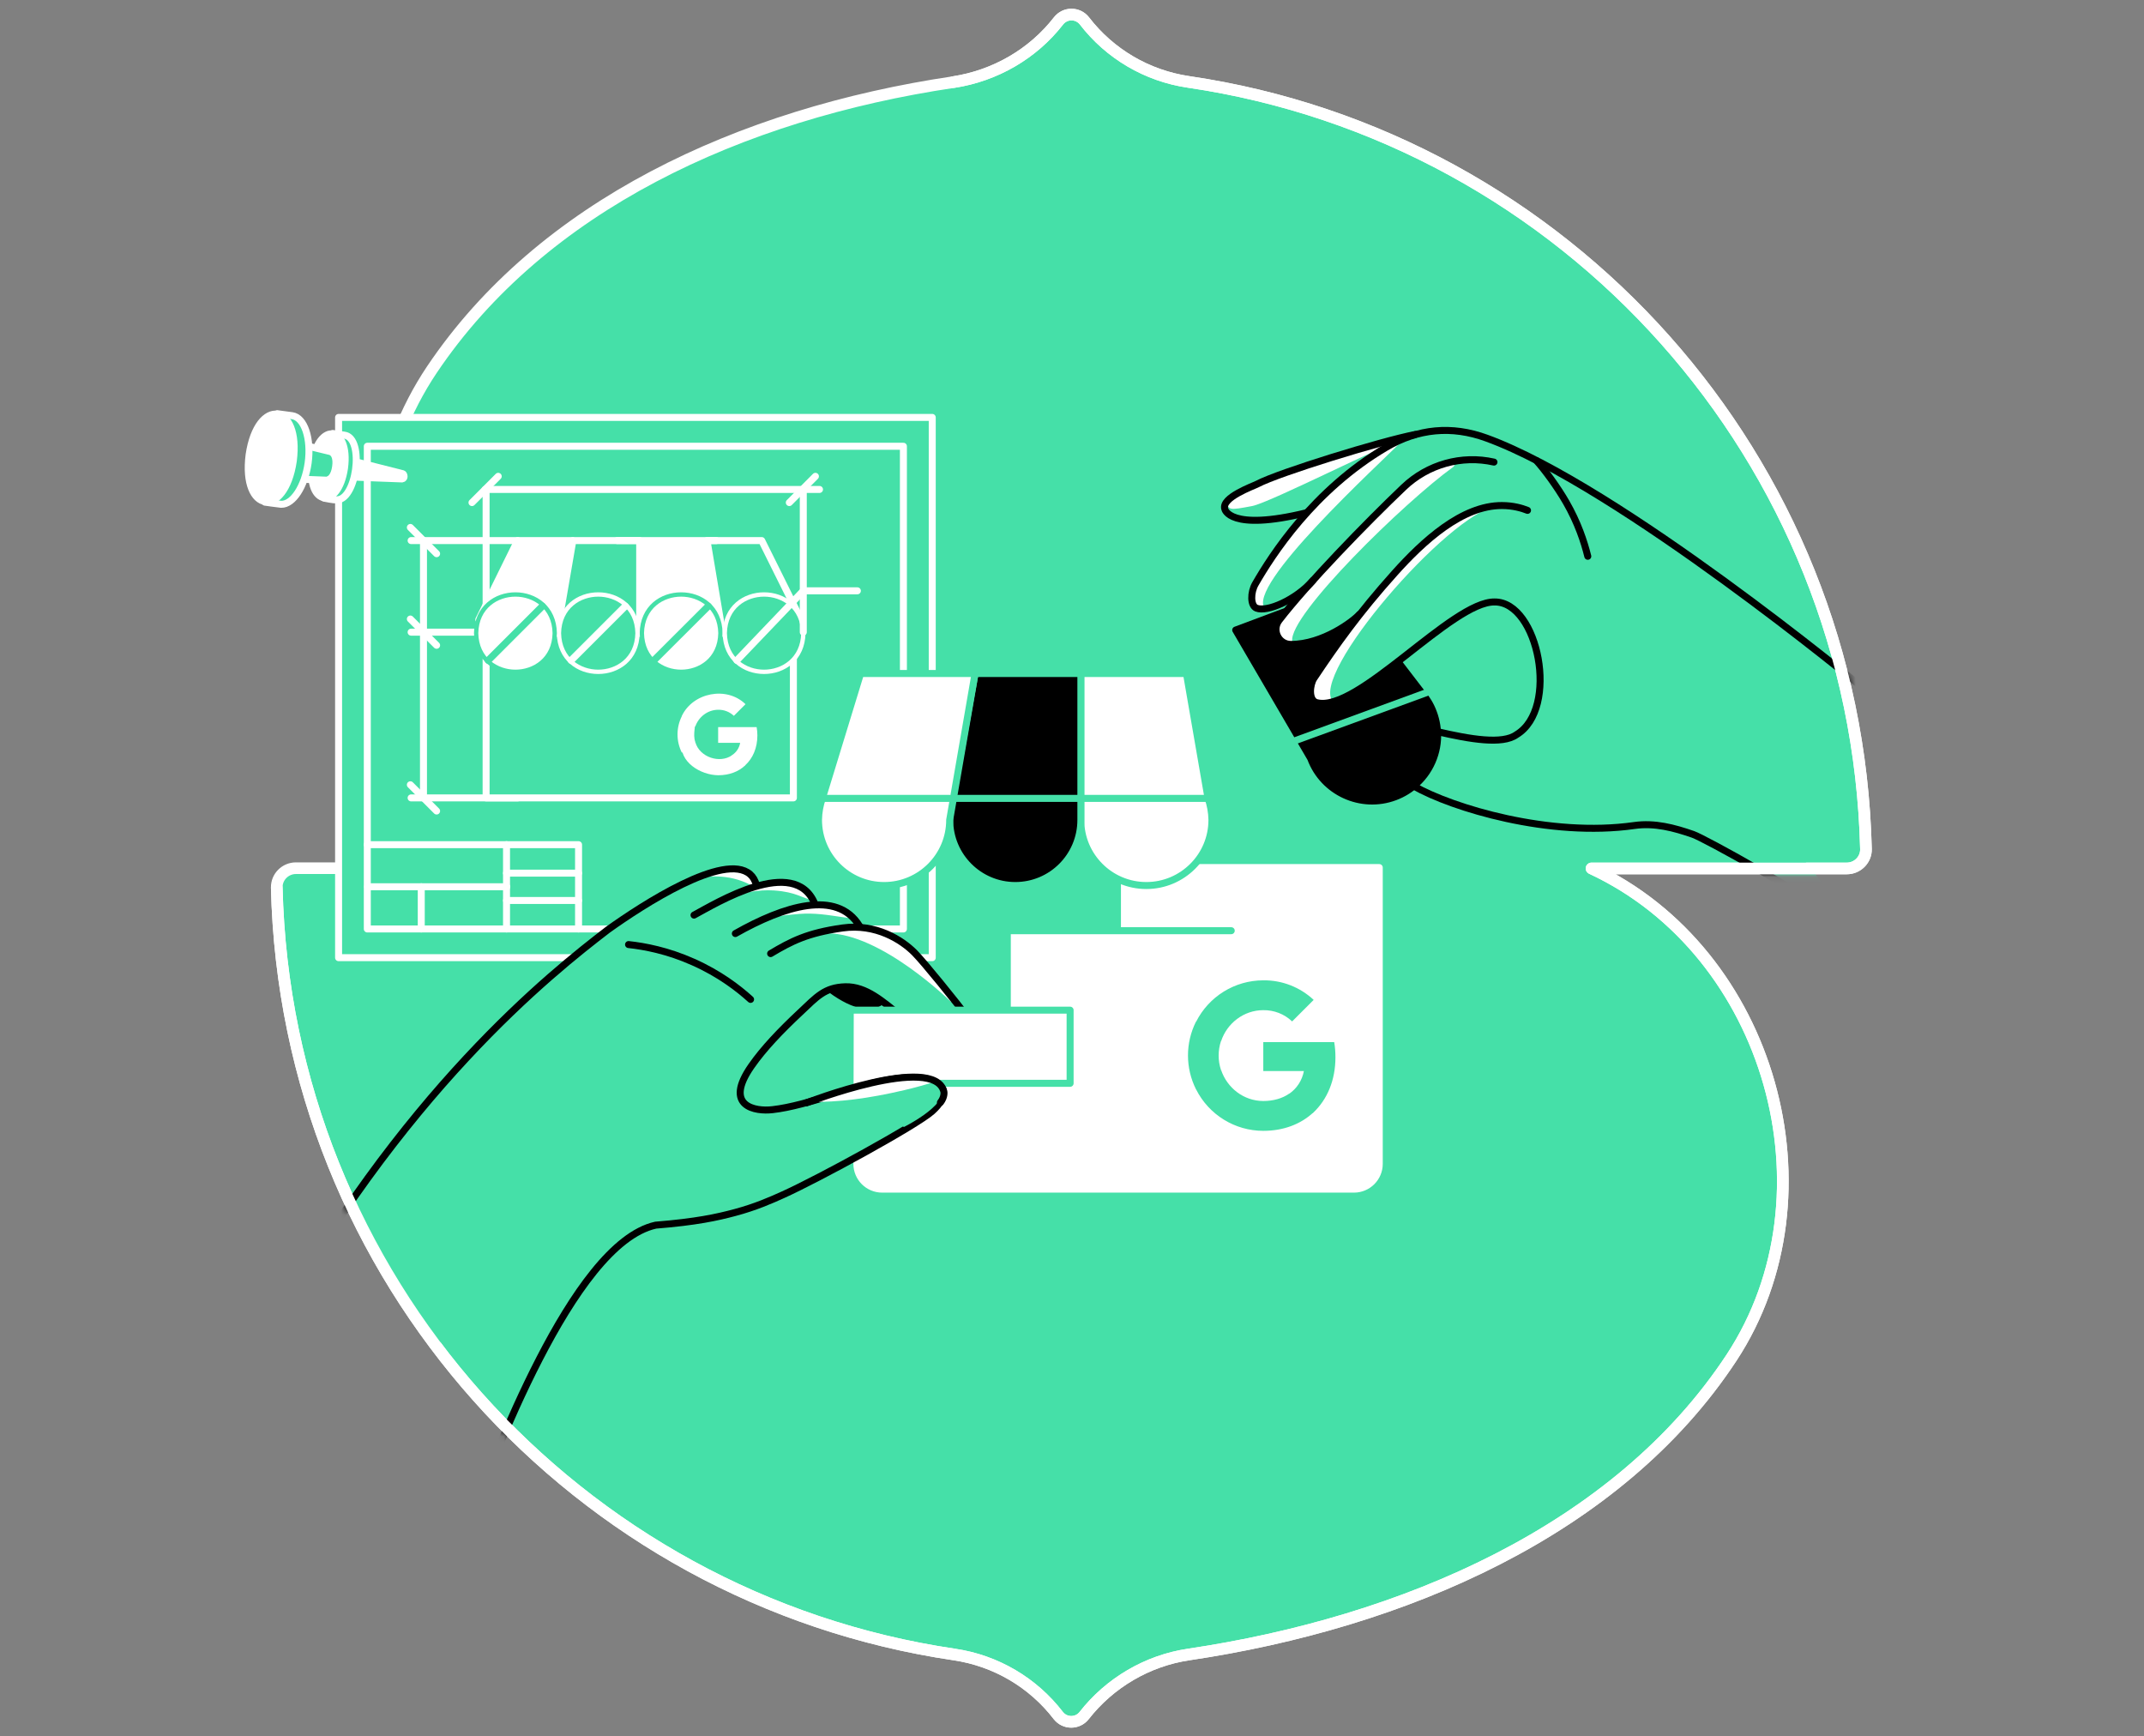<svg xmlns="http://www.w3.org/2000/svg" width="368" height="298" viewBox="0 0 368 298" fill="none"><rect x="0" y="0" width="368" height="298" fill="#808080" stroke="none"/><path d="M203.977 14.053C196.842 12.999 190.478 9.229 186.141 3.594C185.006 2.135 182.817 2.135 181.682 3.594C177.304 9.229 170.818 12.999 163.643 14.094C126.876 19.566 92.987 35.375 74.137 63.427C55.49 91.195 63.8 134.609 94.568 149H50.788C48.964 149 47.464 150.5 47.505 152.324C49.086 219.372 99.027 274.38 163.805 283.947C170.939 285.001 177.304 288.771 181.641 294.406C182.776 295.865 184.965 295.865 186.1 294.406C190.478 288.811 196.923 285.001 204.017 283.947C240.784 278.475 277.673 262.706 297.211 232.992C315.615 204.981 303.981 163.391 273.173 149.041H316.993C318.817 149.041 320.317 147.541 320.277 145.717C318.655 78.628 268.714 23.579 203.977 14.053Z" fill="#45E0A8" stroke="white" stroke-width="2" stroke-linecap="round" stroke-linejoin="round"></path><path d="M160.012 71.637H58.116V164.357H160.012V71.637Z" fill="#45E0A8" stroke="white" stroke-width="1.2" stroke-miterlimit="10" stroke-linecap="round" stroke-linejoin="round"></path><path d="M147.076 199.746C147.076 202.125 149.009 204.079 151.409 204.079H232.404C234.783 204.079 236.738 202.146 236.738 199.746V148.893H193.001V160.343H174.096V173.513H147.14L147.076 199.746Z" fill="white" stroke="white" stroke-width="1.2" stroke-miterlimit="10" stroke-linecap="round" stroke-linejoin="round"></path><path d="M70.564 92.773H88.853" stroke="white" stroke-width="1.2" stroke-miterlimit="10" stroke-linecap="round" stroke-linejoin="round"></path><path d="M70.564 108.492H82.183" stroke="white" stroke-width="1.2" stroke-miterlimit="10" stroke-linecap="round" stroke-linejoin="round"></path><path d="M70.564 136.934H88.853" stroke="white" stroke-width="1.2" stroke-miterlimit="10" stroke-linecap="round" stroke-linejoin="round"></path><path d="M72.688 92.773V136.934" stroke="white" stroke-width="1.2" stroke-miterlimit="10" stroke-linecap="round" stroke-linejoin="round"></path><path d="M70.436 90.521L74.939 95.024" stroke="white" stroke-width="1.2" stroke-miterlimit="10" stroke-linecap="round" stroke-linejoin="round"></path><path d="M83.266 84H140.661" stroke="white" stroke-width="1.2" stroke-miterlimit="10" stroke-linecap="round" stroke-linejoin="round"></path><path d="M81.014 86.251L85.517 81.748" stroke="white" stroke-width="1.2" stroke-miterlimit="10" stroke-linecap="round" stroke-linejoin="round"></path><path d="M135.478 86.251L139.96 81.748" stroke="white" stroke-width="1.2" stroke-miterlimit="10" stroke-linecap="round" stroke-linejoin="round"></path><path d="M70.436 106.24L74.939 110.743" stroke="white" stroke-width="1.2" stroke-miterlimit="10" stroke-linecap="round" stroke-linejoin="round"></path><path d="M70.436 134.683L74.939 139.186" stroke="white" stroke-width="1.2" stroke-miterlimit="10" stroke-linecap="round" stroke-linejoin="round"></path><path d="M82.183 106.325L95.586 108.683L98.263 92.773H88.853L82.183 106.325Z" fill="white" stroke="white" stroke-width="1.2" stroke-miterlimit="10" stroke-linecap="round" stroke-linejoin="round"></path><path d="M124.029 108.683H109.797V92.773H121.289L124.029 108.683Z" fill="white"></path><path d="M137.39 106.155L124.029 108.683L121.353 92.773H130.741L137.39 106.155Z" fill="#45E0A8" stroke="white" stroke-width="1.2" stroke-miterlimit="10" stroke-linecap="round" stroke-linejoin="round"></path><path d="M95.586 108.683H109.797V92.773H98.326L95.586 108.683Z" fill="#45E0A8" stroke="white" stroke-width="1.2" stroke-miterlimit="10" stroke-linecap="round" stroke-linejoin="round"></path><path d="M136.179 108.683H83.436V136.934H136.179V108.683Z" fill="#45E0A8" stroke="white" stroke-width="1.2" stroke-miterlimit="10" stroke-linecap="round" stroke-linejoin="round"></path><path d="M116.913 115.31C113.727 115.31 110.243 113.229 110.179 108.662C110.264 104.116 113.727 102.034 116.913 102.034C120.099 102.034 123.583 104.116 123.646 108.683C123.583 113.229 120.12 115.31 116.913 115.31Z" fill="white"></path><path d="M116.913 101.652V102.395C119.929 102.395 123.2 104.35 123.285 108.662C123.2 112.974 119.929 114.928 116.913 114.928C113.897 114.928 110.625 112.974 110.54 108.662C110.625 104.35 113.897 102.395 116.913 102.395V101.652ZM116.913 101.652C113.387 101.652 109.882 103.988 109.797 108.662C109.882 113.335 113.387 115.671 116.913 115.671C120.439 115.671 123.944 113.335 124.029 108.662C123.944 103.988 120.439 101.652 116.913 101.652Z" fill="#45E0A8"></path><path d="M131.145 115.31C127.958 115.31 124.475 113.229 124.411 108.662C124.496 104.116 127.958 102.034 131.145 102.034C134.331 102.034 137.815 104.116 137.878 108.683C137.815 113.229 134.331 115.31 131.145 115.31Z" fill="#45E0A8"></path><path d="M131.145 101.652V102.395C134.161 102.395 137.432 104.35 137.517 108.662C137.432 112.974 134.161 114.928 131.145 114.928C128.128 114.928 124.857 112.974 124.772 108.662C124.857 104.35 128.128 102.395 131.145 102.395V101.652ZM131.145 101.652C127.619 101.652 124.114 103.988 124.029 108.662C124.114 113.335 127.619 115.671 131.145 115.671C134.671 115.671 138.176 113.335 138.261 108.662C138.176 103.988 134.671 101.652 131.145 101.652Z" fill="white"></path><path d="M126.472 113.335L137.878 101.397H147.161" stroke="white" stroke-width="1.2" stroke-miterlimit="10" stroke-linecap="round" stroke-linejoin="round"></path><path d="M121.565 104.031L111.878 113.696" stroke="#45E0A8" stroke-width="1.2" stroke-miterlimit="10" stroke-linecap="round" stroke-linejoin="round"></path><path d="M102.681 115.31C99.495 115.31 96.011 113.229 95.947 108.662C96.032 104.116 99.495 102.034 102.681 102.034C105.867 102.034 109.351 104.116 109.415 108.683C109.351 113.229 105.888 115.31 102.681 115.31Z" fill="#45E0A8"></path><path d="M102.681 101.652V102.395C105.697 102.395 108.968 104.35 109.053 108.662C108.968 112.974 105.697 114.928 102.681 114.928C99.665 114.928 96.393 112.974 96.308 108.662C96.393 104.35 99.665 102.395 102.681 102.395V101.652ZM102.681 101.652C99.155 101.652 95.65 103.988 95.565 108.662C95.65 113.335 99.155 115.671 102.681 115.671C106.207 115.671 109.712 113.335 109.797 108.662C109.733 103.988 106.207 101.652 102.681 101.652Z" fill="white"></path><path d="M107.333 104.031L98.029 113.335" stroke="white" stroke-width="1.2" stroke-miterlimit="10" stroke-linecap="round" stroke-linejoin="round"></path><path d="M105.931 92.773H122.945" stroke="white" stroke-width="1.2" stroke-miterlimit="10" stroke-linecap="round" stroke-linejoin="round"></path><path d="M129.998 126.207C129.998 125.74 129.955 125.251 129.87 124.784H123.264V127.482H127.045C126.896 128.353 126.387 129.117 125.643 129.606V131.348H127.895C129.233 130.137 129.998 128.331 129.998 126.207Z" fill="white"></path><path d="M123.285 133.047C125.176 133.047 126.769 132.431 127.916 131.348L125.665 129.606C123.54 131.114 120.078 129.946 119.356 127.397H117.019C116.509 130.753 120.248 133.026 123.285 133.047Z" fill="white"></path><path d="M119.356 127.376C118.825 125.995 119.526 124.317 119.356 122.894H117.04C116.042 124.869 116.042 127.206 117.04 129.181L119.356 127.376Z" fill="white"></path><path d="M123.285 121.81C124.284 121.789 125.24 122.171 125.962 122.851L127.959 120.854C124.751 117.711 118.931 118.836 117.019 122.894L119.334 124.699C119.908 123.042 121.459 121.81 123.285 121.81Z" fill="white"></path><path d="M83.436 108.492V84" stroke="white" stroke-width="1.2" stroke-miterlimit="10" stroke-linecap="round" stroke-linejoin="round"></path><path d="M137.878 108.492V84" stroke="white" stroke-width="1.2" stroke-miterlimit="10" stroke-linecap="round" stroke-linejoin="round"></path><path d="M155.063 76.587H63.044V159.429H155.063V76.587Z" stroke="white" stroke-width="1.2" stroke-miterlimit="10" stroke-linecap="round" stroke-linejoin="round"></path><path d="M99.304 159.429V144.964H63.044" stroke="white" stroke-width="1.2" stroke-miterlimit="10" stroke-linecap="round" stroke-linejoin="round"></path><path d="M86.941 144.964V159.429" stroke="white" stroke-width="1.2" stroke-miterlimit="10" stroke-linecap="round" stroke-linejoin="round"></path><path d="M63.107 152.186H86.983" stroke="white" stroke-width="1.2" stroke-miterlimit="10" stroke-linecap="round" stroke-linejoin="round"></path><path d="M72.305 152.186V159.429" stroke="white" stroke-width="1.2" stroke-miterlimit="10" stroke-linecap="round" stroke-linejoin="round"></path><path d="M86.941 149.849H99.304" stroke="white" stroke-width="1.2" stroke-miterlimit="10" stroke-linecap="round" stroke-linejoin="round"></path><path d="M86.941 154.544H99.304" stroke="white" stroke-width="1.2" stroke-miterlimit="10" stroke-linecap="round" stroke-linejoin="round"></path><path d="M69.013 82.194L59.348 81.833L59.751 78.923L69.14 81.302C69.353 81.366 69.544 82.131 69.013 82.194Z" fill="white" stroke="white" stroke-width="1.2" stroke-miterlimit="10" stroke-linecap="round" stroke-linejoin="round"></path><path d="M59.093 74.675L57.139 74.399L56.863 75.015L57.458 75.376C55.694 76.948 54.908 81.791 55.907 84.042C55.822 84.51 55.609 85.487 55.609 85.487C55.609 85.487 57.458 85.869 57.564 85.763C61.154 86.315 62.704 75.121 59.093 74.675Z" fill="#45E0A8" stroke="white" stroke-width="1.2" stroke-miterlimit="10" stroke-linecap="round" stroke-linejoin="round"></path><path d="M59.135 80.325C58.052 87.611 52.657 86.868 53.591 79.56C54.675 72.275 60.091 73.018 59.135 80.325Z" fill="white" stroke="white" stroke-width="1.2" stroke-miterlimit="10" stroke-linecap="round" stroke-linejoin="round"></path><path d="M57.606 80.113C57.181 83.299 54.675 82.959 55.142 79.773C55.567 76.587 58.073 76.926 57.606 80.113Z" fill="#45E0A8" stroke="white" stroke-width="1.2" stroke-miterlimit="10" stroke-linecap="round" stroke-linejoin="round"></path><path d="M56.034 82.407L47.813 82.088C47.983 80.793 48.557 76.799 48.727 75.567L56.714 77.5" fill="#45E0A8"></path><path d="M56.034 82.407L47.813 82.088C47.983 80.793 48.557 76.799 48.727 75.567L56.714 77.5" stroke="white" stroke-width="1.2" stroke-miterlimit="10" stroke-linecap="round" stroke-linejoin="round"></path><path d="M52.89 79.454C53.464 75.27 52.253 71.637 50.15 71.34L47.601 71C47.601 71 47.474 72.338 47.41 72.423L47.644 72.551C45.477 74.802 44.479 80.835 45.647 83.894L45.498 86.188C45.583 86.188 47.538 86.485 48.26 86.549C50.278 86.591 52.317 83.511 52.89 79.454Z" fill="#45E0A8" stroke="white" stroke-width="1.2" stroke-miterlimit="10" stroke-linecap="round" stroke-linejoin="round"></path><path d="M50.341 79.114C48.855 89.098 41.462 88.057 42.758 78.052C44.224 68.069 51.637 69.109 50.341 79.114Z" fill="white" stroke="white" stroke-width="1.2" stroke-miterlimit="10" stroke-linecap="round" stroke-linejoin="round"></path><path d="M229.217 181.457C229.217 180.586 229.154 179.694 229.005 178.844H216.833V183.815H223.801C223.503 185.408 222.59 186.831 221.231 187.745V190.973H225.394C227.815 188.7 229.217 185.387 229.217 181.457Z" fill="#45E0A8"></path><path d="M216.834 194.075C220.317 194.075 223.249 192.928 225.394 190.952L221.231 187.723C220.084 188.509 218.575 188.955 216.834 188.955C213.456 188.955 210.61 186.682 209.59 183.624H205.299V186.959C207.487 191.313 211.948 194.075 216.834 194.075Z" fill="#45E0A8"></path><path d="M209.569 183.624C209.038 182.031 209.038 180.289 209.569 178.674V175.339H205.278C203.452 178.993 203.452 183.284 205.278 186.937L209.569 183.624Z" fill="#45E0A8"></path><path d="M216.834 173.364C218.682 173.343 220.445 174.022 221.783 175.297L225.479 171.601C223.142 169.413 220.041 168.202 216.834 168.245C211.948 168.245 207.487 171.006 205.299 175.361L209.59 178.696C210.588 175.637 213.456 173.364 216.834 173.364Z" fill="#45E0A8"></path><path d="M207.339 136.934L203.643 115.586H185.502V140.715C185.502 146.918 190.537 151.974 196.761 151.974C202.963 151.974 208.019 146.939 208.019 140.715C207.997 139.398 207.764 138.124 207.339 136.934Z" fill="white" stroke="#45E0A8" stroke-width="1.2" stroke-miterlimit="10"></path><path d="M167.362 115.586L163.241 138.421C163.093 139.165 163.008 139.929 163.008 140.715C163.008 146.918 168.042 151.974 174.266 151.974C180.49 151.974 185.524 146.939 185.524 140.715V115.586H167.362Z" fill="black" stroke="#45E0A8" stroke-width="1.2" stroke-miterlimit="10" stroke-linecap="round" stroke-linejoin="round"></path><path d="M185.502 137.019H207.339" stroke="#45E0A8" stroke-width="1.2" stroke-miterlimit="10" stroke-linecap="round" stroke-linejoin="round"></path><path d="M141.171 136.934L147.713 115.586H167.362L163.007 140.715C163.007 146.918 157.973 151.974 151.749 151.974C145.547 151.974 140.491 146.939 140.491 140.715C140.512 139.398 140.746 138.124 141.171 136.934Z" fill="white" stroke="#45E0A8" stroke-width="1.2" stroke-miterlimit="10"></path><path d="M163.008 137.019H141.171" stroke="#45E0A8" stroke-width="1.2" stroke-miterlimit="10" stroke-linecap="round" stroke-linejoin="round"></path><path d="M163.624 137.019H185.503" stroke="#45E0A8" stroke-width="1.2" stroke-miterlimit="10" stroke-linecap="round" stroke-linejoin="round"></path><path d="M88.47 115.31C85.284 115.31 81.8 113.229 81.736 108.662C81.821 104.116 85.284 102.034 88.47 102.034C91.656 102.034 95.14 104.116 95.204 108.683C95.119 113.229 91.656 115.31 88.47 115.31Z" fill="white"></path><path d="M88.47 101.652V102.395C91.486 102.395 94.757 104.35 94.843 108.662C94.757 112.974 91.486 114.928 88.47 114.928C85.454 114.928 82.182 112.974 82.097 108.662C82.182 104.35 85.454 102.395 88.47 102.395V101.652ZM88.47 101.652C84.944 101.652 81.439 103.988 81.354 108.662C81.439 113.335 84.944 115.671 88.47 115.671C91.996 115.671 95.501 113.335 95.586 108.662C95.501 103.988 91.975 101.652 88.47 101.652Z" fill="#45E0A8"></path><path d="M93.101 104.031L83.797 113.335" stroke="#45E0A8" stroke-width="1.2" stroke-miterlimit="10" stroke-linecap="round" stroke-linejoin="round"></path><path d="M167.638 174.192H154.256V178.143H167.638V174.192Z" fill="#45E0A8"></path><path d="M145.122 162.679C149.901 165.632 152.557 168.882 151.813 170.942C151.558 171.665 150.942 172.047 150.772 172.153C148.584 173.491 144.442 171.686 140.364 167.947L144.506 162.701H145.122V162.679Z" fill="black" stroke="black" stroke-width="1.2" stroke-miterlimit="10" stroke-linecap="round" stroke-linejoin="round"></path><path d="M166.279 174.851C163.857 171.686 158.377 164.846 156.677 163.125C154.49 160.916 149.349 158.027 146.715 158.686C146.439 157.709 145.993 157.05 145.504 156.562C144.336 155.436 142.318 155.053 139.769 155.308L139.599 155.223C139.578 153.97 139.217 153.163 138.771 152.653C137.22 150.869 133.673 151.272 129.955 152.398L129.87 151.973C129.637 151.103 129.254 150.487 128.766 150.062C124.348 146.217 110.349 155.287 104.359 159.578C96.813 165.338 78.797 179.486 60.084 206.5C62 213 61.5 208.5 65 217L74.5 230.377H94.567C97.944 222.751 108.098 210.622 112.537 210.261C119.462 209.708 123.073 208.923 126.153 208.094C129.658 207.159 132.356 205.97 134.416 205.035C140.576 202.253 157.336 193.097 159.991 190.718C162.965 188.063 161.648 186.491 161.606 186.449C156.869 179.566 130.656 195.795 126.387 188.764C125.473 187.235 127.874 184.367 128.957 182.944C131.209 180.055 133.97 176.89 137.347 173.725C140.173 171.07 141.617 169.37 145.143 169.264C152.365 169.052 157.527 180.544 165.11 177.485C167.617 176.465 166.342 174.914 166.279 174.851Z" fill="#45E0A8"></path><path d="M128.745 150.041C127.003 148.511 123.731 149.021 120.057 150.465C121.756 150.55 125.41 149.722 129.828 152.42C129.594 151.549 129.233 150.444 128.745 150.041Z" fill="white"></path><path d="M107.885 162.106C110.647 162.403 114.598 163.147 118.973 165.101C123.477 167.098 126.748 169.625 128.83 171.516" stroke="black" stroke-width="1.2" stroke-miterlimit="10" stroke-linecap="round" stroke-linejoin="round"></path><path d="M145.95 159.047C144.633 159.366 143.274 159.748 141.915 160.173C151.24 160.13 163.178 171.898 163.178 171.877L164.495 172.366C161.075 168.436 157.846 164.421 156.571 163.104C154.383 160.916 148.606 158.41 145.95 159.047Z" fill="white"></path><path d="M139.026 156.795C141.681 156.838 143.996 157.39 146.29 157.602C146.057 157.178 145.802 156.817 145.504 156.54C143.316 154.437 138.197 154.905 132.165 157.326C134.246 157.22 136.647 156.753 139.026 156.795Z" fill="white"></path><path d="M138.261 152.632C136.009 150.062 130.529 151.485 125.431 153.673C127.597 153.354 129.955 152.611 132.887 152.823C136.753 153.099 137.581 154.14 139.556 154.501C139.429 153.63 138.622 153.057 138.261 152.632Z" fill="white"></path><mask id="mask0" maskUnits="userSpaceOnUse" x="46" y="1" width="276" height="296"><path d="M203.977 14.053C196.842 12.999 190.478 9.229 186.141 3.594C185.006 2.135 182.817 2.135 181.682 3.594C177.304 9.229 170.818 12.999 163.643 14.094C126.876 19.566 92.987 35.375 74.137 63.427C55.49 91.195 63.8 134.609 94.568 149H50.788C48.964 149 47.464 150.5 47.505 152.324C49.086 219.372 99.027 274.38 163.805 283.947C170.939 285.001 177.304 288.771 181.641 294.406C182.776 295.865 184.965 295.865 186.1 294.406C190.478 288.811 196.923 285.001 204.017 283.947C240.784 278.475 277.673 262.706 297.211 232.992C315.615 204.981 303.981 163.391 273.173 149.041H316.993C318.817 149.041 320.317 147.541 320.277 145.717C318.655 78.628 268.714 23.579 203.977 14.053Z" fill="#45E0A8" stroke="white" stroke-width="2" stroke-linecap="round" stroke-linejoin="round"></path></mask><g mask="url(#mask0)"><path d="M244.087 118.964L230.492 101.248L212.097 108.13L224.969 130.158C227.136 135.978 233.636 138.931 239.435 136.764C245.234 134.598 248.208 128.098 246.041 122.299C245.574 121.024 244.894 119.92 244.087 118.964Z" fill="black" stroke="black" stroke-width="1.2" stroke-miterlimit="10" stroke-linecap="round" stroke-linejoin="round"></path><path d="M222.463 127.057L245.977 118.454" stroke="#45E0A8" stroke-width="1.2" stroke-miterlimit="10" stroke-linecap="round" stroke-linejoin="round"></path><path d="M240.986 74.739C235.123 75.886 219.595 81.09 215.836 83.044C215.113 83.426 209.612 85.359 210.249 87.335C210.249 87.335 210.95 91.243 224.29 87.972" fill="#45E0A8"></path><path d="M256.428 79.305C250.884 78.052 245.064 79.688 240.943 83.618C234.677 89.587 224.736 99.846 219.85 106.07C218.363 107.961 219.808 110.743 222.229 110.573C227.603 110.212 233.827 105.815 234.825 104.711" fill="#45E0A8"></path><path d="M262.185 87.59C261.229 87.207 259.699 86.761 257.788 86.761C250.948 86.74 244.448 95.131 240.221 99.273C233.636 105.73 229.324 110.722 225.522 116.415C224.821 117.477 224.502 120.217 226.031 120.599C233.041 122.363 249.227 103.202 256.534 103.309C264.054 103.245 267.708 121.64 260.294 126.08C257.894 127.822 252.329 126.866 246.742 125.57C246.954 129.16 245.404 132.644 242.642 134.895C249.27 138.676 258.361 142.224 269.407 142.542C273.485 142.648 277.224 142.287 280.516 141.671C283.958 141.034 287.505 141.565 290.585 143.201C294.366 145.197 298.232 147.322 302.162 149.573C308.386 153.142 314.248 156.753 319.729 160.322" fill="#45E0A8"></path><path d="M240.88 75.418C240.88 75.418 240.943 75.036 240.986 74.993C235.038 76.183 219.574 81.111 215.836 83.065C215.241 83.384 211.502 84.701 210.461 86.251C211.056 87.505 210.886 87.611 214.922 86.846C218.087 86.23 237.885 76.077 240.88 75.418Z" fill="white"></path><path d="M241.219 75.142C240.093 75.588 238.989 76.119 237.884 76.778C225.415 84.127 218.278 95.279 215.453 100.207C214.624 101.652 214.582 103.925 215.644 104.371C216.026 104.519 216.536 104.562 217.131 104.477C213.711 100.675 236.27 80.07 241.219 75.142Z" fill="white"></path><path d="M249.44 80.134C249.865 79.837 249.567 79.178 249.058 79.284C246.063 79.943 243.237 81.43 240.943 83.618C234.443 89.778 224.035 100.547 219.383 106.686C218.193 108.258 219.277 110.531 221.252 110.595C221.273 110.595 221.316 110.595 221.337 110.595C221.635 110.595 221.847 110.318 221.804 110.021C221.167 105.582 241.092 86.145 249.44 80.134Z" fill="white"></path><path d="M256.917 86.804C250.417 87.462 244.639 93.07 240.603 97.042C234.018 103.5 229.345 110.722 225.522 116.415C224.821 117.477 224.502 120.217 226.031 120.599C226.839 120.812 227.794 120.727 228.814 120.429C224.544 115.926 248.526 88.248 256.917 86.804Z" fill="white"></path><path d="M272.53 95.47C271.914 92.985 270.83 89.693 268.812 86.188C267.304 83.575 265.138 80.622 263.714 79.05" stroke="black" stroke-width="1.2" stroke-miterlimit="10" stroke-linecap="round" stroke-linejoin="round"></path><path d="M242.897 74.569C237.035 75.716 219.574 81.09 215.814 83.065C215.092 83.448 209.59 85.381 210.228 87.356C210.228 87.356 210.929 91.265 224.268 87.993" stroke="black" stroke-width="1.2" stroke-miterlimit="10" stroke-linecap="round" stroke-linejoin="round"></path><path d="M225.373 99.613C222.399 102.99 217.471 105.093 215.665 104.371C214.603 103.946 214.625 101.673 215.474 100.207C218.299 95.301 225.437 84.127 237.906 76.778C243.386 73.549 249.185 72.997 255.154 75.185C277.883 83.448 319.665 117.987 319.665 117.987" stroke="black" stroke-width="1.2" stroke-miterlimit="10" stroke-linecap="round" stroke-linejoin="round"></path><path d="M256.428 79.305C250.884 78.052 245.064 79.688 240.943 83.618C234.528 89.714 224.29 100.292 219.553 106.452C218.257 108.131 219.447 110.595 221.571 110.595C227.072 110.595 232.298 106.601 233.317 105.454" stroke="black" stroke-width="1.2" stroke-miterlimit="10" stroke-linecap="round" stroke-linejoin="round"></path><path d="M262.185 87.59C261.229 87.207 259.699 86.761 257.788 86.761C250.948 86.74 244.278 92.879 239.371 98.359C233.211 105.22 229.324 110.722 225.522 116.415C224.821 117.477 224.502 120.217 226.031 120.599C233.041 122.363 249.227 103.203 256.534 103.309C264.054 103.245 267.708 121.64 260.294 126.08C257.894 127.822 252.329 126.866 246.742 125.57C246.954 129.16 245.404 132.644 242.642 134.895C249.27 138.676 266.008 143.753 280.538 141.671C284 141.183 287.314 142.054 290.606 143.201C292.582 143.902 309.002 152.951 319.75 160.3" stroke="black" stroke-width="1.2" stroke-miterlimit="10" stroke-linecap="round" stroke-linejoin="round"></path><path d="M129.849 151.952C129.615 151.081 129.233 150.465 128.744 150.04C124.326 146.196 110.328 155.266 104.338 159.557C94.843 166.843 68.673 187.447 45.456 230.377L81 259.5C84.377 251.874 98 213.5 112.537 210.261C119.462 209.708 123.073 208.923 126.153 208.094C129.658 207.159 132.355 205.97 134.416 205.035C140.576 202.253 157.336 193.097 159.991 190.718C162.965 188.063 161.648 186.491 161.605 186.449C158.589 182.073 146.842 187.065 137.623 189.444C135.818 189.911 134.119 190.272 132.589 190.442C129.679 190.782 124.092 189.932 128.978 182.944C131.081 179.928 133.991 176.89 137.369 173.725C140.194 171.07 141.532 169.455 145.079 169.349C152.301 169.137 156.656 180.204 165.131 177.485C167.702 176.656 166.342 174.914 166.3 174.851C163.878 171.686 158.674 165.228 156.975 163.508C154.787 161.299 150.326 158.452 144.612 159.259C138.579 160.109 135.839 161.532 132.271 163.656" stroke="black" stroke-width="1.2" stroke-miterlimit="10" stroke-linecap="round" stroke-linejoin="round"></path></g><path d="M119.122 157.05C122.861 155.054 136.37 146.706 139.854 155.096" stroke="black" stroke-width="1.2" stroke-miterlimit="10" stroke-linecap="round" stroke-linejoin="round"></path><path d="M126.217 160.215C134.629 155.457 143.635 152.653 147.501 158.877" stroke="black" stroke-width="1.2" stroke-miterlimit="10" stroke-linecap="round" stroke-linejoin="round"></path><path d="M184.971 186.959L147.713 183.433V174.192H184.971V186.959Z" fill="#45E0A8"></path><path d="M146.927 187.638V173.428H188.88V188.509H162.859" fill="white"></path><path d="M146.524 173.364H183.676V185.918H161.436" fill="white"></path><path d="M146.524 173.364H183.676V185.918H161.436" stroke="#45E0A8" stroke-width="1.2" stroke-miterlimit="10" stroke-linecap="round" stroke-linejoin="round"></path><path d="M147.246 186.597C147.246 186.597 159.375 182.604 161.839 186.916" stroke="black" stroke-width="1.2" stroke-miterlimit="10" stroke-linecap="round" stroke-linejoin="round"></path><path d="M145.865 187.745L155.148 193.416C155.148 193.416 164.133 188.955 161.096 186.13C158.058 183.305 152.535 185.429 152.535 185.429L145.865 187.745Z" fill="#45E0A8"></path><path d="M138.75 188.977L139.026 189.104C143.848 189.189 148.967 188.552 155.233 187.086C157.145 186.64 158.95 186.13 160.65 185.578C156.635 183.05 146.906 187.044 138.75 188.977Z" fill="white"></path><path d="M138.41 189.274C138.41 189.274 160.352 180.777 162.009 187.341C162.009 187.341 162.2 188.212 161.414 189.21" stroke="black" stroke-width="1.2" stroke-miterlimit="10" stroke-linecap="round" stroke-linejoin="round"></path><path d="M172.248 159.727H211.332" stroke="#45E0A8" stroke-width="1.2" stroke-miterlimit="10" stroke-linecap="round" stroke-linejoin="round"></path><path d="M163.643 14.094C170.818 12.999 177.304 9.229 181.682 3.594C182.817 2.135 185.006 2.135 186.141 3.594C190.478 9.229 196.842 12.999 203.977 14.053C268.714 23.579 318.656 78.628 320.277 145.717C320.318 147.541 318.818 149.041 316.994 149.041H273.173C303.981 163.391 315.615 204.981 297.212 232.992C277.673 262.706 240.784 278.475 204.017 283.947C196.924 285.001 190.478 288.811 186.1 294.406C184.965 295.865 182.776 295.865 181.641 294.406C177.304 288.771 170.939 285.001 163.805 283.947C99.027 274.38 49.086 219.372 47.505 152.324" stroke="white" stroke-width="2" stroke-linecap="round" stroke-linejoin="round"></path></svg>